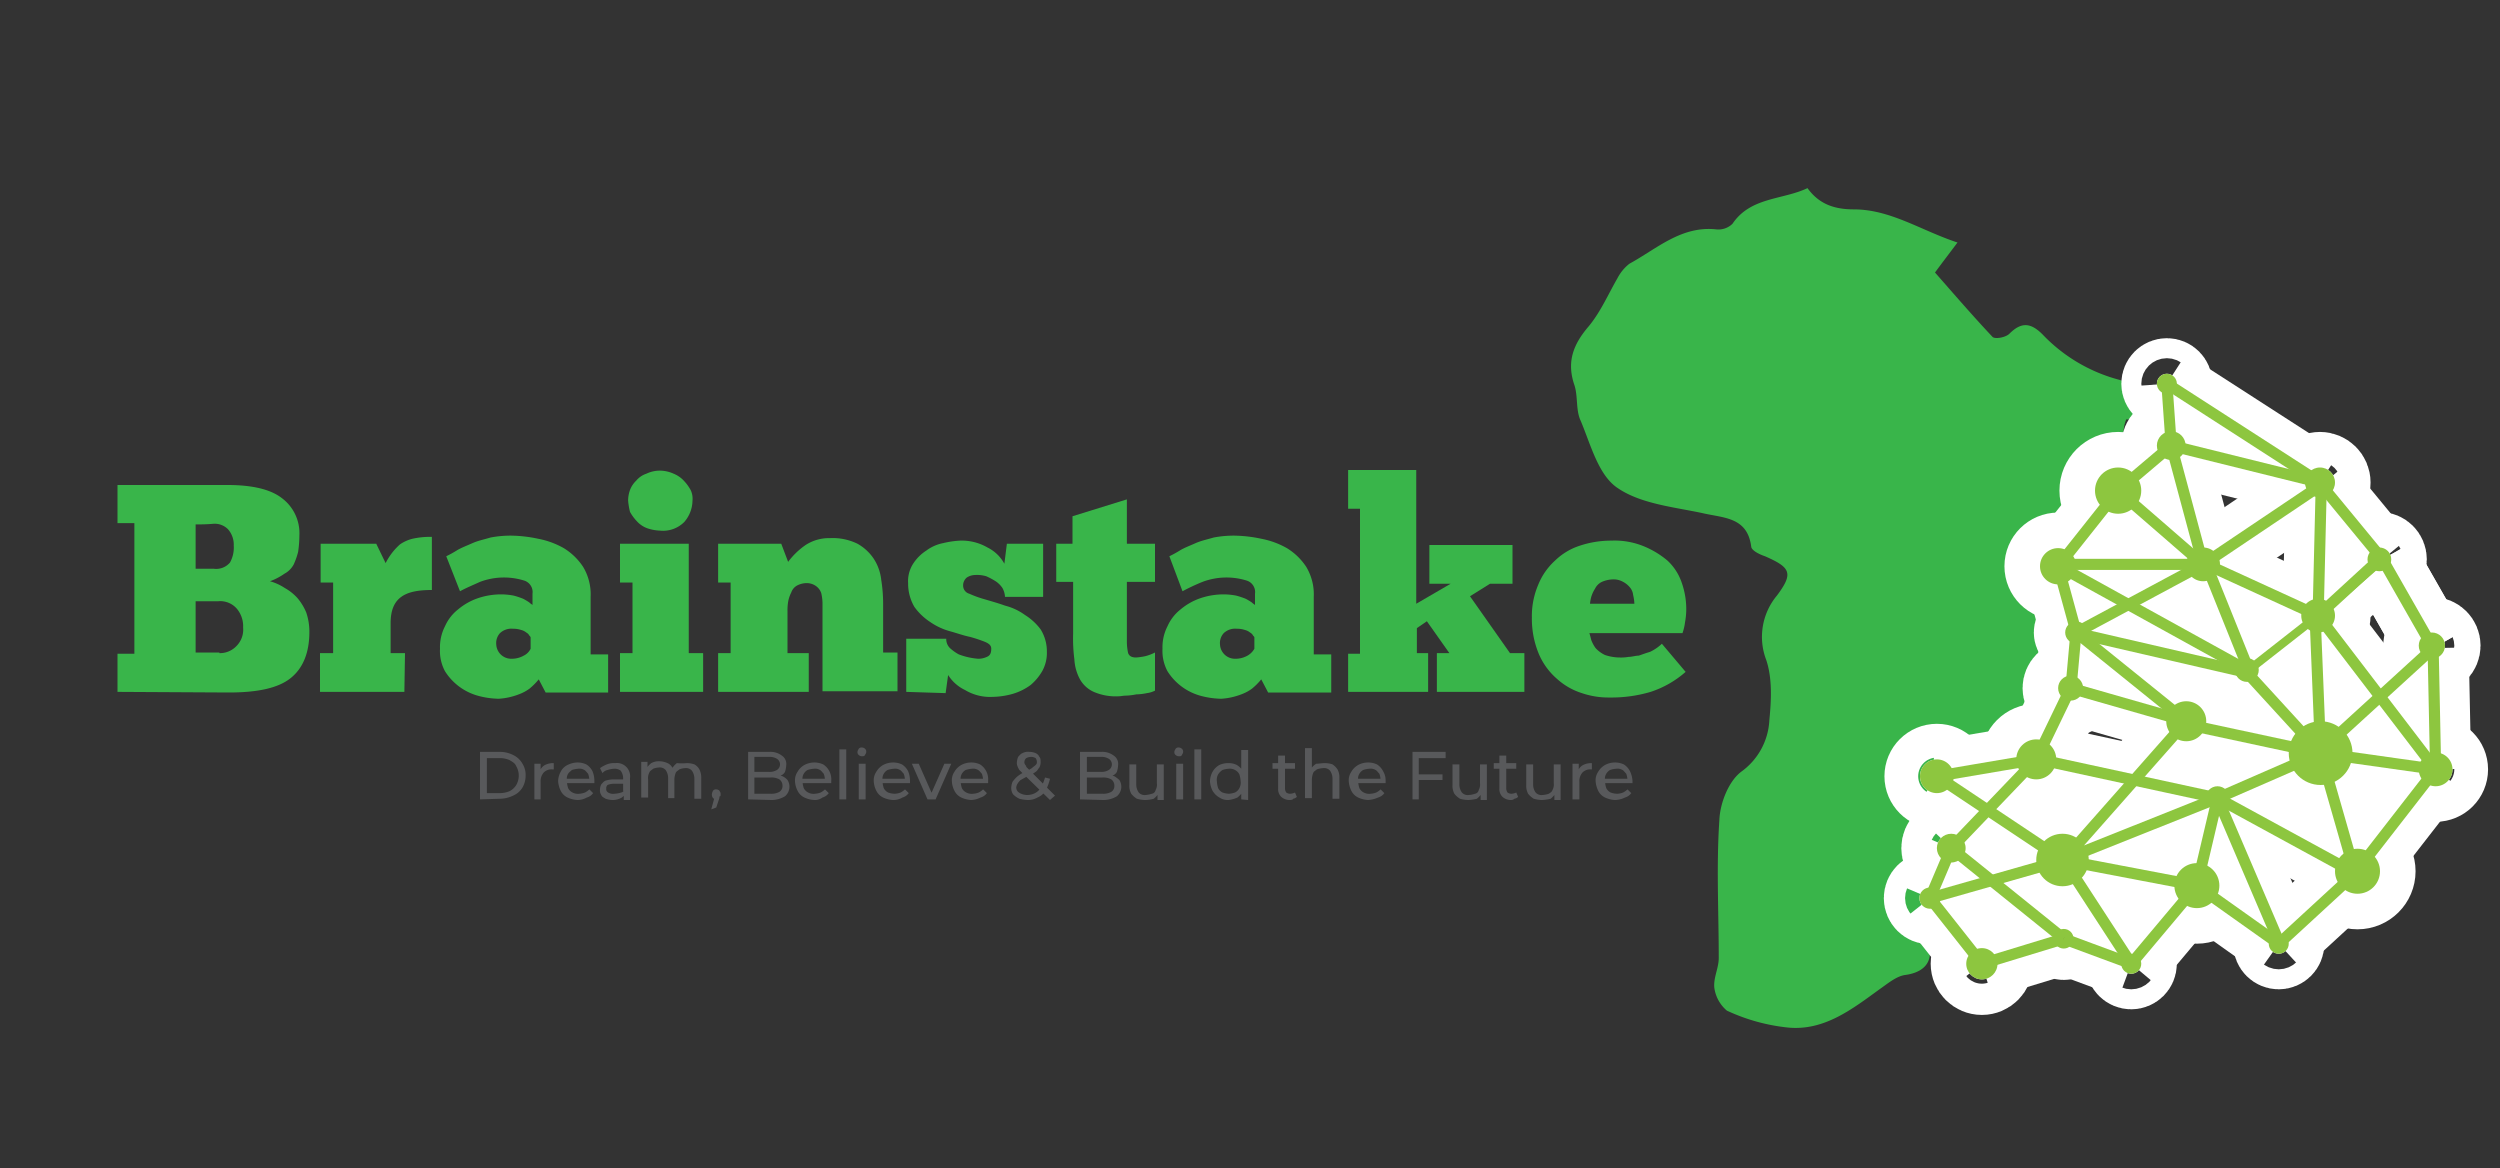 <svg id="Layer_1" data-name="Layer 1" xmlns="http://www.w3.org/2000/svg" viewBox="0 0 400 186.9"><rect x="0" y="0" width="400" height="186.9" fill="#333333" stroke="none"/><defs><style>.cls-1{fill:#39b54a;}.cls-2{fill:#58595b;}.cls-3{fill:#fff;}.cls-3,.cls-4{stroke:#fff;stroke-width:11.38px;}.cls-3,.cls-4,.cls-5,.cls-6,.cls-7{stroke-miterlimit:10;}.cls-4,.cls-6,.cls-7{fill:none;}.cls-5,.cls-6,.cls-7{stroke:#8dc63f;}.cls-5,.cls-7{stroke-width:1.34px;}.cls-6{stroke-width:1.78px;}.cls-8{fill:#8dc63f;}</style></defs><title>Brainstake</title><path class="cls-1" d="M338.1,83.2h1.2V80a17.77,17.77,0,0,0,.1-2.5c.6.8,1.4,1.7,2.1,2.6a73.73,73.73,0,0,0-1.7-10.3,5.57,5.57,0,0,1,.4-2.7c2.7.2,2.5-2.3,2.2-3.2a5.73,5.73,0,0,0-3.2-3.1,26.14,26.14,0,0,1-12.4-7.3c-1.9-1.9-3.4-2-5.3-.1-.6.6-2.3.9-2.7.5-3.2-3.4-6.3-7-9.2-10.3,1.1-1.5,2.1-2.8,3.6-4.8-5.8-1.9-10.7-5.3-16.6-5.3-3.2,0-5.6-.9-7.4-3.4-4,1.9-9.1,1.4-12,5.7a3.2,3.2,0,0,1-2.6.9c-5.6-.6-9.5,3.1-13.9,5.5a7.1,7.1,0,0,0-1.9,2.3c-1.5,2.6-2.7,5.4-4.6,7.7-2.4,2.8-3.6,5.6-2.3,9.4.6,1.8.2,4,1,5.7,1.6,3.8,2.8,8.6,5.8,10.7,3.7,2.6,9,3.1,13.7,4.1,3.4.8,7.2.6,7.8,5.4.1.6,1.3,1.2,2.2,1.5,4.1,1.8,4.6,2.7,1.9,6.3a10.32,10.32,0,0,0-1.7,10.3c1,3,.8,6.5.5,9.6a10.8,10.8,0,0,1-4.4,8.2c-2.1,1.5-3.5,5.1-3.6,7.8-.5,7.4-.1,14.7-.1,22.1,0,1.6-.9,3.2-.7,4.8a5.82,5.82,0,0,0,2,3.6,30.56,30.56,0,0,0,9.7,2.7c5.8.6,10.3-2.9,14.7-6.1,1.3-.9,2.7-2.1,4.1-2.3,2.3-.3,4-1.4,4-3.6.2-3.5,2.1-4.6,4.9-5.1,0-4.9.2-10.9.1-10.9,2.9.1,5.8.1,8.7.1-.1-3.6-.1-16.4.1-16.4h6.9c.2-4.9.7-11.1.2-11.2,1.7.2,3.4.5,5.1.7,0-4.7.1-9.9.1-9.9,1.2,0,2.3,0,3.5-.1C337.9,96.5,338,83.2,338.1,83.2Z"/><path class="cls-2" d="M76.8,127.9v-7.6H80a4.65,4.65,0,0,1,2.1.5,3.35,3.35,0,0,1,1.5,1.4,3.39,3.39,0,0,1,.5,1.9,3.83,3.83,0,0,1-.5,1.9,3.24,3.24,0,0,1-1.5,1.3,5,5,0,0,1-2.1.5l-3.2.1Zm1.1-1h2a4.15,4.15,0,0,0,1.6-.3,2.66,2.66,0,0,0,1.1-1,3,3,0,0,0,0-3c-.2-.5-.6-.7-1.1-1a3.81,3.81,0,0,0-1.6-.3h-2Z"/><path class="cls-2" d="M85.5,127.9v-5.7h1v1.5l-.1-.4a1.76,1.76,0,0,1,.8-.9,2.9,2.9,0,0,1,1.4-.3v1h-.3a1.73,1.73,0,0,0-1.3.5,2.07,2.07,0,0,0-.5,1.5v2.8Z"/><path class="cls-2" d="M92.4,128a4.19,4.19,0,0,1-1.6-.4,2.35,2.35,0,0,1-1.1-1.1,4.19,4.19,0,0,1-.4-1.5,3.31,3.31,0,0,1,.4-1.5,2.35,2.35,0,0,1,1.1-1.1,3.71,3.71,0,0,1,1.5-.4,3.34,3.34,0,0,1,1.5.3,2.71,2.71,0,0,1,1,1.1,4,4,0,0,1,.3,1.5v.4H90.3v-.7h4.4l-.4.2a3.55,3.55,0,0,0-.2-1c-.2-.2-.4-.5-.6-.6a1.5,1.5,0,0,0-1-.2,4.4,4.4,0,0,0-1,.2c-.2.2-.5.4-.6.6a1.5,1.5,0,0,0-.2,1v.2a4.25,4.25,0,0,0,.2,1.1,1.58,1.58,0,0,0,.7.7,1.82,1.82,0,0,0,1.1.2,2.92,2.92,0,0,0,.9-.2,3,3,0,0,0,.7-.5l.6.6a1.83,1.83,0,0,1-1,.7A3.07,3.07,0,0,1,92.4,128Z"/><path class="cls-2" d="M98,128a3.59,3.59,0,0,1-1.1-.2c-.3-.2-.6-.3-.7-.6a1.34,1.34,0,0,1-.2-.9,1.88,1.88,0,0,1,.2-.8c.2-.2.4-.5.7-.6a4.64,4.64,0,0,1,1.4-.2h1.8v.7H98.3a2.68,2.68,0,0,0-1.1.2.73.73,0,0,0-.2.6.6.6,0,0,0,.3.6,1.5,1.5,0,0,0,1,.2,4.25,4.25,0,0,0,1.1-.2c.4-.1.5-.4.6-.7l.2.7a2.7,2.7,0,0,1-.7.8A2.82,2.82,0,0,1,98,128Zm1.8-.1v-1.2l-.1-.2v-2.1a2.1,2.1,0,0,0-.4-1.1,1.61,1.61,0,0,0-1.1-.3,4.4,4.4,0,0,0-1,.2,1.37,1.37,0,0,0-.8.5l-.4-.8a5.42,5.42,0,0,1,1.1-.6,3,3,0,0,1,1.3-.2,2.12,2.12,0,0,1,2.4,2.4V128h-1Z"/><path class="cls-2" d="M109.9,122.1a3.73,3.73,0,0,1,1.2.2,2,2,0,0,1,.8.8,2.9,2.9,0,0,1,.3,1.4v3.3h-1.1v-3.2a2.23,2.23,0,0,0-.4-1.3,1.25,1.25,0,0,0-1.1-.4,2.92,2.92,0,0,0-.9.2c-.2.2-.5.3-.6.6a3.09,3.09,0,0,0-.2,1.1v2.9h-1v-3.2a2.23,2.23,0,0,0-.4-1.3,1.25,1.25,0,0,0-1.1-.4,2.92,2.92,0,0,0-.9.2c-.2.2-.5.3-.6.6a1.82,1.82,0,0,0-.2,1.1v2.9h-1.1v-5.7h1v1.5l-.2-.4a3.45,3.45,0,0,1,.8-.9,2.5,2.5,0,0,1,1.3-.3,3.31,3.31,0,0,1,1.5.4,1.84,1.84,0,0,1,.8,1.2l-.4-.2a3.13,3.13,0,0,1,.9-1.1A8.53,8.53,0,0,0,109.9,122.1Z"/><path class="cls-2" d="M113.8,129.5l.6-2.2.2.6a.76.76,0,0,1-.5-.2.85.85,0,0,1-.2-.6,1.42,1.42,0,0,1,.2-.6.55.55,0,0,1,.5-.2.76.76,0,0,1,.5.2c.1.2.2.3.2.5v.2s0,.2-.1.2-.1.2-.1.3l-.5,1.5-.8.3Z"/><path class="cls-2" d="M119.7,127.9v-7.6h3.4a3,3,0,0,1,2,.6,1.58,1.58,0,0,1,.7,1.5,4.25,4.25,0,0,1-.2,1.1,1.34,1.34,0,0,1-.7.6,1.64,1.64,0,0,1-1,.2l.2-.3a3.59,3.59,0,0,1,1.1.2,2.41,2.41,0,0,1,.8.6,2,2,0,0,1-.4,2.6,4.13,4.13,0,0,1-2.2.6l-3.7-.1Zm1.1-.9h2.5a2.65,2.65,0,0,0,1.4-.3,1.1,1.1,0,0,0,.5-1,1.23,1.23,0,0,0-.5-1,2.65,2.65,0,0,0-1.4-.3h-2.6v-.9H123a2.27,2.27,0,0,0,1.3-.3,1.06,1.06,0,0,0,0-1.8,2.27,2.27,0,0,0-1.3-.3h-2.3V127Z"/><path class="cls-2" d="M130.3,128a4.19,4.19,0,0,1-1.6-.4,2.35,2.35,0,0,1-1.1-1.1,3.71,3.71,0,0,1-.4-1.5,2.41,2.41,0,0,1,.4-1.5,2.89,2.89,0,0,1,1.1-1.1,3.39,3.39,0,0,1,3-.1,2.82,2.82,0,0,1,1.3,2.6v.4h-5v-.7h4.4l-.4.2a3.55,3.55,0,0,0-.2-1c-.2-.2-.4-.5-.6-.6a1.5,1.5,0,0,0-1-.2,4.4,4.4,0,0,0-1,.2,1.7,1.7,0,0,0-.6.6,1.64,1.64,0,0,0-.2,1v.2a4.25,4.25,0,0,0,.2,1.1,1.58,1.58,0,0,0,.7.7,1.82,1.82,0,0,0,1.1.2,2.92,2.92,0,0,0,.9-.2,3,3,0,0,0,.7-.5l.6.6a1.83,1.83,0,0,1-1,.7A2,2,0,0,1,130.3,128Z"/><path class="cls-2" d="M134.3,127.9v-8h1.1v8Z"/><path class="cls-2" d="M137.9,121a.76.76,0,0,1-.5-.2.55.55,0,0,1-.2-.5c0-.2.1-.3.2-.5a.55.55,0,0,1,.5-.2.76.76,0,0,1,.5.2.59.59,0,0,1,.2.5c0,.2-.1.3-.2.5S138.1,121,137.9,121Zm-.5,6.9v-5.7h1.1v5.7Z"/><path class="cls-2" d="M142.9,128a4.19,4.19,0,0,1-1.6-.4,2.35,2.35,0,0,1-1.1-1.1,3.71,3.71,0,0,1-.4-1.5,2.41,2.41,0,0,1,.4-1.5,2.89,2.89,0,0,1,1.1-1.1,3.39,3.39,0,0,1,3-.1,2.71,2.71,0,0,1,1,1.1,4,4,0,0,1,.3,1.5v.4h-4.8v-.7h4.4l-.4.2a3.55,3.55,0,0,0-.2-1c-.2-.2-.4-.5-.6-.6a1.5,1.5,0,0,0-1-.2,4.4,4.4,0,0,0-1,.2,1.7,1.7,0,0,0-.6.6,1.64,1.64,0,0,0-.2,1v.2a4.25,4.25,0,0,0,.2,1.1,1.58,1.58,0,0,0,.7.7,3.09,3.09,0,0,0,1.1.2,2.92,2.92,0,0,0,.9-.2,3,3,0,0,0,.7-.5l.6.6a1.83,1.83,0,0,1-1,.7A2.82,2.82,0,0,1,142.9,128Z"/><path class="cls-2" d="M148.4,127.9l-2.5-5.7H147l2.3,5.2h-.5l2.3-5.2h1.1l-2.5,5.7Z"/><path class="cls-2" d="M155.4,128a4.19,4.19,0,0,1-1.6-.4,2.35,2.35,0,0,1-1.1-1.1,3.71,3.71,0,0,1-.4-1.5,2.41,2.41,0,0,1,.4-1.5,2.89,2.89,0,0,1,1.1-1.1,3.39,3.39,0,0,1,3-.1,2.82,2.82,0,0,1,1.3,2.6v.4h-4.8v-.7h4.4l-.4.2a3.55,3.55,0,0,0-.2-1c-.2-.2-.4-.5-.6-.6a1.5,1.5,0,0,0-1-.2,4.4,4.4,0,0,0-1,.2,1.7,1.7,0,0,0-.6.6,1.64,1.64,0,0,0-.2,1v.2a4.25,4.25,0,0,0,.2,1.1,1.58,1.58,0,0,0,.7.7,1.82,1.82,0,0,0,1.1.2,2.92,2.92,0,0,0,.9-.2,3,3,0,0,0,.7-.5l.6.6a1.83,1.83,0,0,1-1,.7A3.7,3.7,0,0,1,155.4,128Z"/><path class="cls-2" d="M164.5,128a5.9,5.9,0,0,1-1.4-.2,3.59,3.59,0,0,1-1-.7,1.8,1.8,0,0,1-.3-1.1,2.92,2.92,0,0,1,.2-.9,5,5,0,0,1,.7-.8,4.89,4.89,0,0,1,1.3-.8,10.91,10.91,0,0,0,1.1-.6c.2-.2.4-.3.6-.5a.55.55,0,0,0,.2-.5,1.07,1.07,0,0,0-.2-.6,1.45,1.45,0,0,0-.7-.2,1.88,1.88,0,0,0-.8.2.86.86,0,0,0-.3.6.6.6,0,0,0,.1.4c.1.2.2.2.2.4l.6.6,4,4-.8.7-4.3-4.2-.6-.6a3.33,3.33,0,0,1-.3-.6,1.27,1.27,0,0,1-.1-.6,2.92,2.92,0,0,1,.2-.9c.2-.2.4-.5.7-.6a1.82,1.82,0,0,1,1.1-.2,2.51,2.51,0,0,1,1,.2,1.17,1.17,0,0,1,.6.6c.2.2.2.5.2.9a1.88,1.88,0,0,1-.2.8c-.2.2-.3.5-.6.7a5,5,0,0,1-1.3.7c-.4.2-.7.4-1.1.6a2.65,2.65,0,0,0-.5.6,1.42,1.42,0,0,0-.2.6,1.07,1.07,0,0,0,.2.6,1.54,1.54,0,0,0,.6.4,2.39,2.39,0,0,0,.9.2,2.77,2.77,0,0,0,1.3-.3,2.4,2.4,0,0,0,1-1,6.71,6.71,0,0,0,.6-1.5l.8.2a8.39,8.39,0,0,1-.7,1.9,2.76,2.76,0,0,1-1.3,1.1A3,3,0,0,1,164.5,128Z"/><path class="cls-2" d="M172.8,127.9v-7.6h3.4a3,3,0,0,1,2,.6,1.58,1.58,0,0,1,.7,1.5,4.25,4.25,0,0,1-.2,1.1,1.34,1.34,0,0,1-.7.6,1.64,1.64,0,0,1-1,.2l.2-.3a3.59,3.59,0,0,1,1.1.2,5.55,5.55,0,0,1,.8.6,2,2,0,0,1-.4,2.6,4.13,4.13,0,0,1-2.2.6l-3.7-.1Zm1.1-.9h2.5a2.65,2.65,0,0,0,1.4-.3,1.1,1.1,0,0,0,.5-1,1.23,1.23,0,0,0-.5-1,2.65,2.65,0,0,0-1.4-.3h-2.6v-.9h2.3a2.27,2.27,0,0,0,1.3-.3,1.06,1.06,0,0,0,0-1.8,2.27,2.27,0,0,0-1.3-.3h-2.2V127Z"/><path class="cls-2" d="M183.2,128a5.07,5.07,0,0,1-1.3-.2,3.45,3.45,0,0,1-.9-.8,2.65,2.65,0,0,1-.3-1.4v-3.3h1.1v3.2a2.23,2.23,0,0,0,.4,1.3,1.25,1.25,0,0,0,1.1.4,4.4,4.4,0,0,0,1-.2.74.74,0,0,0,.6-.6,1.82,1.82,0,0,0,.2-1.1v-3h1.1V128h-1v-1.5l.2.4a3.45,3.45,0,0,1-.8.9A5.21,5.21,0,0,1,183.2,128Z"/><path class="cls-2" d="M188.6,121a.76.76,0,0,1-.5-.2.55.55,0,0,1-.2-.5c0-.2.1-.3.2-.5a.55.55,0,0,1,.5-.2.76.76,0,0,1,.5.2.59.59,0,0,1,.2.5c0,.2-.1.3-.2.5S188.9,121,188.6,121Zm-.4,6.9v-5.7h1.1v5.7Z"/><path class="cls-2" d="M191.1,127.9v-8h1.1v8Z"/><path class="cls-2" d="M196.6,128a2.41,2.41,0,0,1-1.5-.4,2.89,2.89,0,0,1-1.1-1.1,3.71,3.71,0,0,1-.4-1.5,3.31,3.31,0,0,1,.4-1.5,2.89,2.89,0,0,1,1.1-1.1,3.34,3.34,0,0,1,1.5-.3,2.77,2.77,0,0,1,1.3.3,3.18,3.18,0,0,1,1,1,2.71,2.71,0,0,1,.3,1.6,3.81,3.81,0,0,1-.3,1.6,4.3,4.3,0,0,1-.9,1A5.09,5.09,0,0,1,196.6,128Zm0-1a3.55,3.55,0,0,0,1-.2,1.58,1.58,0,0,0,.7-.7,1.82,1.82,0,0,0,.2-1.1,4.25,4.25,0,0,0-.2-1.1,1.58,1.58,0,0,0-.7-.7,1.64,1.64,0,0,0-1-.2,3.55,3.55,0,0,0-1,.2,2.34,2.34,0,0,0-.7.7,1.82,1.82,0,0,0-.2,1.1,4.25,4.25,0,0,0,.2,1.1,1.58,1.58,0,0,0,.7.7A3.55,3.55,0,0,0,196.6,127Zm2,.9v-1.5l.1-1.3-.1-1.3V120h1.1v8l-1.1-.1Z"/><path class="cls-2" d="M203.6,123v-.9h3.6v.9Zm2.8,5a2,2,0,0,1-1.4-.5,1.73,1.73,0,0,1-.5-1.3v-5.3h1.1v5.2a1.17,1.17,0,0,0,.2.7,1.07,1.07,0,0,0,.6.2,1.88,1.88,0,0,0,.8-.2l.3.7a1.14,1.14,0,0,1-.6.3C206.9,127.9,206.7,128,206.4,128Z"/><path class="cls-2" d="M212,122.1a3.73,3.73,0,0,1,1.2.2,3,3,0,0,1,.8.8,2.65,2.65,0,0,1,.3,1.4v3.3h-1.1v-3.2a2.23,2.23,0,0,0-.4-1.3,1.25,1.25,0,0,0-1.1-.4,3.55,3.55,0,0,0-1,.2c-.2.2-.5.3-.6.6a3.09,3.09,0,0,0-.2,1.1v2.9h-1.1v-8h1.1v3.8l-.2-.4a2.58,2.58,0,0,1,.9-.9C211,122.2,211.4,122.1,212,122.1Z"/><path class="cls-2" d="M218.9,128a4.19,4.19,0,0,1-1.6-.4,2.35,2.35,0,0,1-1.1-1.1,4.19,4.19,0,0,1-.4-1.5,2.41,2.41,0,0,1,.4-1.5,2.91,2.91,0,0,1,1.1-1.1,3.39,3.39,0,0,1,3-.1,2.71,2.71,0,0,1,1,1.1,2.82,2.82,0,0,1,.4,1.5v.4h-4.8v-.7h4.4l-.4.2a3.55,3.55,0,0,0-.2-1c-.2-.2-.4-.5-.6-.6a1.5,1.5,0,0,0-1-.2,3.55,3.55,0,0,0-1,.2,1.7,1.7,0,0,0-.6.6,1.5,1.5,0,0,0-.2,1v.2a4.25,4.25,0,0,0,.2,1.1,1.58,1.58,0,0,0,.7.7,1.82,1.82,0,0,0,1.1.2,2.92,2.92,0,0,0,.9-.2,3,3,0,0,0,.7-.5l.6.6a1.83,1.83,0,0,1-1,.7A4.51,4.51,0,0,1,218.9,128Z"/><path class="cls-2" d="M227,127.9h-1v-7.6h5.3v1H227v6.6Zm-.1-4h3.9v.9h-3.9Z"/><path class="cls-2" d="M234.9,128a5.07,5.07,0,0,1-1.3-.2,3.45,3.45,0,0,1-.9-.8,2.65,2.65,0,0,1-.3-1.4v-3.3h1.1v3.2a2.23,2.23,0,0,0,.4,1.3,1.25,1.25,0,0,0,1.1.4,3.55,3.55,0,0,0,1-.2.74.74,0,0,0,.6-.6,1.82,1.82,0,0,0,.2-1.1v-3h1.1V128h-1v-1.5l.2.4a3.45,3.45,0,0,1-.8.9A6.75,6.75,0,0,1,234.9,128Z"/><path class="cls-2" d="M239,123v-.9h3.6v.9Zm2.8,5a2,2,0,0,1-1.4-.5,1.73,1.73,0,0,1-.5-1.3v-5.3H241v5.2a1.17,1.17,0,0,0,.2.7,1.07,1.07,0,0,0,.6.2,1.88,1.88,0,0,0,.8-.2l.3.7a1.14,1.14,0,0,1-.6.3A.76.76,0,0,1,241.8,128Z"/><path class="cls-2" d="M246.7,128a5.07,5.07,0,0,1-1.3-.2,3.45,3.45,0,0,1-.9-.8,2.65,2.65,0,0,1-.3-1.4v-3.3h1.1v3.2a2.23,2.23,0,0,0,.4,1.3,1.25,1.25,0,0,0,1.1.4,3.55,3.55,0,0,0,1-.2c.3-.2.5-.3.6-.6a1.82,1.82,0,0,0,.2-1.1v-3h1.1V128h-1v-1.5l.2.4a3.45,3.45,0,0,1-.8.9A6.75,6.75,0,0,1,246.7,128Z"/><path class="cls-2" d="M251.6,127.9v-5.7h1v1.5l-.1-.4a1.76,1.76,0,0,1,.8-.9,2.9,2.9,0,0,1,1.4-.3v1h-.2a1.73,1.73,0,0,0-1.3.5,2.07,2.07,0,0,0-.5,1.5v2.8Z"/><path class="cls-2" d="M258.4,128a4.19,4.19,0,0,1-1.6-.4,2.35,2.35,0,0,1-1.1-1.1,4.19,4.19,0,0,1-.4-1.5,2.41,2.41,0,0,1,.4-1.5,2.91,2.91,0,0,1,1.1-1.1,3.39,3.39,0,0,1,3-.1,2.71,2.71,0,0,1,1,1.1,4.19,4.19,0,0,1,.4,1.5v.4h-4.8v-.7h4.4l-.4.2a3.55,3.55,0,0,0-.2-1c-.2-.2-.4-.5-.6-.6a1.5,1.5,0,0,0-1-.2,3.55,3.55,0,0,0-1,.2,1.7,1.7,0,0,0-.6.6,1.5,1.5,0,0,0-.2,1v.2a4.25,4.25,0,0,0,.2,1.1,1.58,1.58,0,0,0,.7.7,3.09,3.09,0,0,0,1.1.2,2.92,2.92,0,0,0,.9-.2,3,3,0,0,0,.7-.5l.6.6a1.83,1.83,0,0,1-1,.7A3.73,3.73,0,0,1,258.4,128Z"/><circle class="cls-3" cx="332.2" cy="101.2" r="1.1"/><circle class="cls-3" cx="330.2" cy="150.2" r="0.9"/><line class="cls-4" x1="346.7" y1="61.4" x2="371.2" y2="77.2"/><line class="cls-4" x1="347.4" y1="71.3" x2="346.7" y2="61.4"/><line class="cls-4" x1="338.9" y1="78.5" x2="347.4" y2="71.3"/><line class="cls-4" x1="329.3" y1="90.6" x2="338.9" y2="78.5"/><line class="cls-4" x1="352.5" y1="90.3" x2="338.9" y2="78.5"/><line class="cls-4" x1="347.4" y1="71.3" x2="352.5" y2="90.3"/><line class="cls-4" x1="371.4" y1="77.6" x2="352.5" y2="90.3"/><line class="cls-4" x1="329.3" y1="90.3" x2="352.5" y2="90.3"/><line class="cls-4" x1="332.2" y1="101.2" x2="352.5" y2="90.3"/><line class="cls-4" x1="329.3" y1="90.6" x2="332.2" y2="101.2"/><line class="cls-4" x1="359.5" y1="107.2" x2="328.9" y2="90.3"/><line class="cls-4" x1="353" y1="90.3" x2="359.8" y2="107.2"/><line class="cls-4" x1="332.2" y1="101.2" x2="349.8" y2="115.4"/><line class="cls-4" x1="331.3" y1="110.7" x2="332.2" y2="100.7"/><line class="cls-4" x1="349.8" y1="115.4" x2="331.3" y2="110.1"/><line class="cls-4" x1="325.8" y1="121.5" x2="331.3" y2="110.1"/><line class="cls-4" x1="309.9" y1="124.2" x2="325.8" y2="121.5"/><line class="cls-4" x1="312.2" y1="135.7" x2="325.8" y2="121.5"/><line class="cls-4" x1="330" y1="137.6" x2="309.9" y2="124.2"/><line class="cls-4" x1="308.8" y1="143.7" x2="312.2" y2="135.7"/><line class="cls-4" x1="317.1" y1="154.2" x2="308.8" y2="143.7"/><line class="cls-4" x1="330.2" y1="137.6" x2="308.8" y2="143.7"/><line class="cls-4" x1="330.2" y1="150.2" x2="317.1" y2="154.2"/><line class="cls-4" x1="312.2" y1="135.7" x2="330.2" y2="150.2"/><line class="cls-4" x1="341" y1="154.2" x2="330.2" y2="137.6"/><line class="cls-4" x1="330.2" y1="150.2" x2="341" y2="154.2"/><line class="cls-4" x1="351.5" y1="141.7" x2="341" y2="154.2"/><line class="cls-4" x1="330" y1="137.6" x2="351.5" y2="141.7"/><line class="cls-4" x1="354.8" y1="127.7" x2="330" y2="137.6"/><line class="cls-4" x1="349.8" y1="115.4" x2="330.2" y2="137.6"/><line class="cls-4" x1="326.2" y1="121.5" x2="354.8" y2="127.7"/><line class="cls-4" x1="364.6" y1="150.6" x2="354.8" y2="127.7"/><line class="cls-4" x1="351.5" y1="141.7" x2="354.8" y2="127.7"/><line class="cls-4" x1="377.2" y1="139.4" x2="364.6" y2="151"/><line class="cls-4" x1="371.3" y1="120.5" x2="354.8" y2="127.7"/><line class="cls-4" x1="376.8" y1="139.7" x2="354.8" y2="127.7"/><line class="cls-4" x1="371.3" y1="120.5" x2="376.8" y2="139.7"/><line class="cls-4" x1="389.7" y1="123.1" x2="376.8" y2="139.7"/><line class="cls-4" x1="371.3" y1="120.5" x2="389.7" y2="123.1"/><line class="cls-4" x1="389.3" y1="103.7" x2="389.7" y2="123.1"/><line class="cls-4" x1="370.9" y1="120.5" x2="389.3" y2="103.7"/><line class="cls-4" x1="381.2" y1="89.5" x2="370.9" y2="98.5"/><line class="cls-4" x1="389.3" y1="103.7" x2="381.2" y2="89.5"/><line class="cls-4" x1="370.9" y1="98.5" x2="389.7" y2="123.1"/><line class="cls-4" x1="359.8" y1="107.2" x2="370.9" y2="98.5"/><line class="cls-4" x1="353" y1="90.3" x2="370.9" y2="98.5"/><line class="cls-4" x1="371.4" y1="77.6" x2="381.2" y2="89.5"/><line class="cls-4" x1="389.3" y1="103.7" x2="381.2" y2="89.5"/><line class="cls-4" x1="370.9" y1="98.5" x2="371.4" y2="77.6"/><line class="cls-4" x1="380.7" y1="89.5" x2="370.9" y2="98.5"/><line class="cls-4" x1="359.5" y1="107.6" x2="371.3" y2="120.5"/><line class="cls-4" x1="349.4" y1="115.8" x2="371.3" y2="120.5"/><line class="cls-4" x1="370.4" y1="98.2" x2="371.3" y2="120.5"/><line class="cls-4" x1="347.4" y1="71.3" x2="371.2" y2="77.2"/><line class="cls-4" x1="380.7" y1="89.5" x2="370.9" y2="98.5"/><line class="cls-4" x1="359.5" y1="107.6" x2="331.8" y2="101.2"/><line class="cls-4" x1="351.5" y1="141.7" x2="364.6" y2="151"/><circle class="cls-3" cx="329.3" cy="90.6" r="2.9"/><circle class="cls-3" cx="331.3" cy="110.1" r="2"/><circle class="cls-3" cx="325.8" cy="121.5" r="3.2"/><circle class="cls-3" cx="309.9" cy="124.2" r="2.7"/><circle class="cls-3" cx="312.2" cy="135.7" r="2.3"/><circle class="cls-3" cx="308.8" cy="143.7" r="1.7"/><circle class="cls-3" cx="317.1" cy="154.2" r="2.5"/><circle class="cls-3" cx="341" cy="154.2" r="1.6"/><circle class="cls-3" cx="330" cy="137.6" r="4.2"/><circle class="cls-3" cx="349.8" cy="115.4" r="3.2"/><circle class="cls-3" cx="354.8" cy="127.7" r="1.9"/><circle class="cls-3" cx="351.5" cy="141.7" r="3.6"/><circle class="cls-3" cx="364.6" cy="151" r="1.6"/><circle class="cls-3" cx="377.2" cy="139.4" r="3.6"/><circle class="cls-3" cx="371.3" cy="120.5" r="5.1"/><circle class="cls-3" cx="389.7" cy="123.1" r="2.7"/><circle class="cls-3" cx="389.1" cy="103.3" r="2.1"/><circle class="cls-3" cx="380.7" cy="89.5" r="1.9"/><circle class="cls-3" cx="371.2" cy="77.2" r="2.4"/><circle class="cls-3" cx="346.7" cy="61.4" r="1.6"/><circle class="cls-3" cx="347.4" cy="71.3" r="2.3"/><circle class="cls-3" cx="338.9" cy="78.5" r="3.7"/><circle class="cls-3" cx="352.5" cy="90.3" r="2.7"/><circle class="cls-3" cx="359.5" cy="107.2" r="1.9"/><circle class="cls-3" cx="370.9" cy="98.5" r="2.7"/><circle class="cls-5" cx="332.2" cy="101.2" r="1.1"/><circle class="cls-5" cx="330.2" cy="150.2" r="0.9"/><line class="cls-6" x1="346.7" y1="61.4" x2="371.2" y2="77.2"/><line class="cls-6" x1="347.4" y1="71.3" x2="346.7" y2="61.4"/><line class="cls-6" x1="338.9" y1="78.5" x2="347.4" y2="71.3"/><line class="cls-6" x1="329.3" y1="90.6" x2="338.9" y2="78.5"/><line class="cls-6" x1="352.5" y1="90.3" x2="338.9" y2="78.5"/><line class="cls-6" x1="347.4" y1="71.3" x2="352.5" y2="90.3"/><line class="cls-6" x1="371.4" y1="77.6" x2="352.5" y2="90.3"/><line class="cls-6" x1="329.3" y1="90.3" x2="352.5" y2="90.3"/><line class="cls-6" x1="332.2" y1="101.2" x2="352.5" y2="90.3"/><line class="cls-6" x1="329.3" y1="90.6" x2="332.2" y2="101.2"/><line class="cls-6" x1="359.5" y1="107.2" x2="328.9" y2="90.3"/><line class="cls-6" x1="353" y1="90.3" x2="359.8" y2="107.2"/><line class="cls-6" x1="332.2" y1="101.2" x2="349.8" y2="115.4"/><line class="cls-6" x1="331.3" y1="110.7" x2="332.2" y2="100.7"/><line class="cls-6" x1="349.8" y1="115.4" x2="331.3" y2="110.1"/><line class="cls-6" x1="325.8" y1="121.5" x2="331.3" y2="110.1"/><line class="cls-6" x1="309.9" y1="124.2" x2="325.8" y2="121.5"/><line class="cls-6" x1="312.2" y1="135.7" x2="325.8" y2="121.5"/><line class="cls-6" x1="330" y1="137.6" x2="309.9" y2="124.2"/><line class="cls-6" x1="308.8" y1="143.7" x2="312.2" y2="135.7"/><line class="cls-6" x1="317.1" y1="154.2" x2="308.8" y2="143.7"/><line class="cls-6" x1="330.2" y1="137.6" x2="308.8" y2="143.7"/><line class="cls-6" x1="330.2" y1="150.2" x2="317.1" y2="154.2"/><line class="cls-6" x1="312.2" y1="135.7" x2="330.2" y2="150.2"/><line class="cls-6" x1="341" y1="154.2" x2="330.2" y2="137.6"/><line class="cls-6" x1="330.2" y1="150.2" x2="341" y2="154.2"/><line class="cls-6" x1="351.5" y1="141.7" x2="341" y2="154.2"/><line class="cls-6" x1="330" y1="137.6" x2="351.5" y2="141.7"/><line class="cls-6" x1="354.8" y1="127.7" x2="330" y2="137.6"/><line class="cls-6" x1="349.8" y1="115.4" x2="330.2" y2="137.6"/><line class="cls-6" x1="326.2" y1="121.5" x2="354.8" y2="127.7"/><line class="cls-6" x1="364.6" y1="150.6" x2="354.8" y2="127.7"/><line class="cls-6" x1="351.5" y1="141.7" x2="354.8" y2="127.7"/><line class="cls-6" x1="377.2" y1="139.4" x2="364.6" y2="151"/><line class="cls-6" x1="371.3" y1="120.5" x2="354.8" y2="127.7"/><line class="cls-6" x1="376.8" y1="139.7" x2="354.8" y2="127.7"/><line class="cls-6" x1="371.3" y1="120.5" x2="376.8" y2="139.7"/><line class="cls-6" x1="389.7" y1="123.1" x2="376.8" y2="139.7"/><line class="cls-6" x1="371.3" y1="120.5" x2="389.7" y2="123.1"/><line class="cls-6" x1="389.3" y1="103.7" x2="389.7" y2="123.1"/><line class="cls-6" x1="370.9" y1="120.5" x2="389.3" y2="103.7"/><line class="cls-7" x1="381.2" y1="89.5" x2="370.9" y2="98.5"/><line class="cls-7" x1="389.3" y1="103.7" x2="381.2" y2="89.5"/><line class="cls-6" x1="370.9" y1="98.5" x2="389.7" y2="123.1"/><line class="cls-7" x1="359.8" y1="107.2" x2="370.9" y2="98.5"/><line class="cls-6" x1="353" y1="90.3" x2="370.9" y2="98.5"/><line class="cls-6" x1="371.4" y1="77.6" x2="381.2" y2="89.5"/><line class="cls-6" x1="389.3" y1="103.7" x2="381.2" y2="89.5"/><line class="cls-6" x1="370.9" y1="98.5" x2="371.4" y2="77.6"/><line class="cls-7" x1="380.7" y1="89.5" x2="370.9" y2="98.5"/><line class="cls-6" x1="359.5" y1="107.6" x2="371.3" y2="120.5"/><line class="cls-6" x1="349.4" y1="115.8" x2="371.3" y2="120.5"/><line class="cls-6" x1="370.4" y1="98.2" x2="371.3" y2="120.5"/><line class="cls-6" x1="347.4" y1="71.3" x2="371.2" y2="77.2"/><line class="cls-6" x1="380.7" y1="89.5" x2="370.9" y2="98.5"/><line class="cls-6" x1="359.5" y1="107.6" x2="331.8" y2="101.2"/><line class="cls-6" x1="351.5" y1="141.7" x2="364.6" y2="151"/><circle class="cls-8" cx="329.3" cy="90.6" r="2.9"/><circle class="cls-8" cx="331.3" cy="110.1" r="2"/><circle class="cls-8" cx="325.8" cy="121.5" r="3.2"/><circle class="cls-8" cx="309.9" cy="124.2" r="2.7"/><circle class="cls-8" cx="312.2" cy="135.7" r="2.3"/><circle class="cls-8" cx="308.8" cy="143.7" r="1.7"/><circle class="cls-8" cx="317.1" cy="154.2" r="2.5"/><circle class="cls-8" cx="341" cy="154.2" r="1.6"/><circle class="cls-8" cx="330" cy="137.6" r="4.2"/><circle class="cls-8" cx="349.8" cy="115.4" r="3.2"/><circle class="cls-8" cx="354.8" cy="127.7" r="1.9"/><circle class="cls-8" cx="351.5" cy="141.7" r="3.6"/><circle class="cls-8" cx="364.6" cy="151" r="1.6"/><circle class="cls-8" cx="377.2" cy="139.4" r="3.6"/><circle class="cls-8" cx="371.3" cy="120.5" r="5.1"/><circle class="cls-8" cx="389.7" cy="123.1" r="2.7"/><circle class="cls-8" cx="389.1" cy="103.3" r="2.1"/><circle class="cls-8" cx="380.7" cy="89.5" r="1.9"/><circle class="cls-8" cx="371.2" cy="77.2" r="2.4"/><circle class="cls-8" cx="346.7" cy="61.4" r="1.6"/><circle class="cls-8" cx="347.4" cy="71.3" r="2.3"/><circle class="cls-8" cx="338.9" cy="78.5" r="3.7"/><circle class="cls-8" cx="352.5" cy="90.3" r="2.7"/><circle class="cls-8" cx="359.5" cy="107.2" r="1.9"/><circle class="cls-8" cx="370.9" cy="98.5" r="2.7"/><path class="cls-1" d="M18.8,110.7v-6.1h2.7V83.7H18.8V77.6H36.4q6,0,8.7,2.1a7,7,0,0,1,2.8,6,18.36,18.36,0,0,1-.2,2.6,11.76,11.76,0,0,1-.7,2,3.61,3.61,0,0,1-1.5,1.5A9.87,9.87,0,0,1,43.2,93a8.56,8.56,0,0,1,2.4,1.1,7.83,7.83,0,0,1,2,1.6A8.84,8.84,0,0,1,49,98a9.59,9.59,0,0,1,.5,3.1c0,3.3-1,5.8-3,7.4s-5.3,2.3-9.9,2.3l-17.8-.1ZM31.3,83.9V91h2.9a2.88,2.88,0,0,0,2.6-1,4.91,4.91,0,0,0,.6-2.7,3.74,3.74,0,0,0-.9-2.6,3,3,0,0,0-2.3-.9A27.15,27.15,0,0,1,31.3,83.9Zm3.8,20.6a3.62,3.62,0,0,0,2.7-1.1,3.72,3.72,0,0,0,1.1-3,4.36,4.36,0,0,0-1-3,3.51,3.51,0,0,0-3-1.2H31.3v8.2h3.8Z"/><path class="cls-1" d="M64.7,110.7H51.2v-6.2h2.1V93.2h-2V87h8.9l1.5,3.1a10,10,0,0,1,2.3-3,6.11,6.11,0,0,1,2-.9,13,13,0,0,1,3.1-.3v8.5c-2.2,0-3.8.3-4.9,1.1s-1.7,2.1-1.7,4.2v4.8h2.3l-.1,6.2Z"/><path class="cls-1" d="M71.4,89a18,18,0,0,0,1.8-1c.7-.4,1.5-.7,2.4-1.1s1.9-.6,2.9-.9a17.33,17.33,0,0,1,3.2-.3,22,22,0,0,1,4.4.5,13.35,13.35,0,0,1,4.1,1.5,9.85,9.85,0,0,1,3.1,3,8.53,8.53,0,0,1,1.2,4.8v9.2h2.8v6.1h-10l-1.1-2.1a10.61,10.61,0,0,1-1.5,1.5,7,7,0,0,1-1.7.9,10.93,10.93,0,0,1-1.7.5,10.4,10.4,0,0,1-1.5.2,13.32,13.32,0,0,1-3.4-.5,9.1,9.1,0,0,1-5.2-3.9,6.85,6.85,0,0,1-.8-3.6,7.32,7.32,0,0,1,.8-3.6,7.05,7.05,0,0,1,2.1-2.7,9.89,9.89,0,0,1,3.2-1.8,11.64,11.64,0,0,1,3.8-.6,11.08,11.08,0,0,1,1.9.2,13.08,13.08,0,0,1,1.5.5,8.79,8.79,0,0,1,1,.6c.2.2.4.3.5.4V95a1.93,1.93,0,0,0-1.3-2.1,10.88,10.88,0,0,0-7.1.2c-1.1.5-2.3,1-3.2,1.5Zm10.5,16.4a3.83,3.83,0,0,0,1.9-.5,2.33,2.33,0,0,0,1.1-1.1V102c0-.1-.1-.2-.2-.3a1.18,1.18,0,0,0-.5-.5,2,2,0,0,0-.8-.4,3.92,3.92,0,0,0-1.3-.2,2.67,2.67,0,0,0-2.1.7,2.33,2.33,0,0,0-.6,1.8,2.4,2.4,0,0,0,2.5,2.3Z"/><path class="cls-1" d="M112.5,110.7H99.2v-6.2h2V93.2h-2V87h11v17.5h2.3v6.2Zm-12-30.6a5.08,5.08,0,0,1,.3-1.7,4,4,0,0,1,1-1.5,3.55,3.55,0,0,1,1.6-1.1,5.09,5.09,0,0,1,2.2-.5,5.45,5.45,0,0,1,2.2.5,4.57,4.57,0,0,1,1.6,1.1,7.17,7.17,0,0,1,1.1,1.5,3.23,3.23,0,0,1,.3,1.7,5.33,5.33,0,0,1-1.3,3.4,4.79,4.79,0,0,1-3.9,1.4,7.12,7.12,0,0,1-2.1-.4,4.19,4.19,0,0,1-1.6-1.1,7.17,7.17,0,0,1-1.1-1.5A11.27,11.27,0,0,1,100.5,80.1Z"/><path class="cls-1" d="M129.4,110.7H114.9v-6.2h2V93.2h-2V87H125l1.1,2.9a11.89,11.89,0,0,1,2.8-2.7,6.89,6.89,0,0,1,3.9-1.1,9,9,0,0,1,4.4.9,7.55,7.55,0,0,1,2.6,2.4,7.69,7.69,0,0,1,1.2,3.4,24,24,0,0,1,.3,3.7v7.9h2.3v6.2h-12V96.4a7.72,7.72,0,0,0-.2-1.5,2.26,2.26,0,0,0-.8-1.1,2.54,2.54,0,0,0-1.6-.5,3.31,3.31,0,0,0-1.5.4,2,2,0,0,0-.9,1.1,5.27,5.27,0,0,0-.5,1.5,8.08,8.08,0,0,0-.1,1.5v6.7h3.4v6.2Z"/><path class="cls-1" d="M145,110.7v-8.5h6.4a2,2,0,0,0,.6,1.5,7.1,7.1,0,0,0,1.4,1,10.93,10.93,0,0,0,1.7.5,11.48,11.48,0,0,0,1.4.2,3.19,3.19,0,0,0,1.4-.3c.5-.2.7-.6.7-1.3,0-.5-.3-.8-1-1.1a22.35,22.35,0,0,0-2.4-.8c-1-.2-2.1-.6-3.2-.9a10.36,10.36,0,0,1-3.2-1.5,9.52,9.52,0,0,1-2.5-2.4,7.38,7.38,0,0,1-1-3.8,5.13,5.13,0,0,1,.8-3.1,7,7,0,0,1,2.1-2.1,6.6,6.6,0,0,1,2.7-1.2,14.71,14.71,0,0,1,2.7-.4,8.23,8.23,0,0,1,4.4,1.1,6.19,6.19,0,0,1,2.7,2.6l.4-3.2h5.8v8.5h-6.1a3.26,3.26,0,0,0-.4-1.4,3.84,3.84,0,0,0-1.1-1.1,10.93,10.93,0,0,0-1.5-.8A5.24,5.24,0,0,0,156,92a2.5,2.5,0,0,0-1.3.4,1.61,1.61,0,0,0-.6,1.3,1.35,1.35,0,0,0,1,1.3,17.2,17.2,0,0,0,2.5.9c1,.3,2.1.6,3.2,1a9.4,9.4,0,0,1,3.2,1.5,9.15,9.15,0,0,1,2.5,2.3,6.64,6.64,0,0,1,1,3.6,6,6,0,0,1-.7,3,8.34,8.34,0,0,1-1.9,2.3,9.2,9.2,0,0,1-2.8,1.4,12.57,12.57,0,0,1-3.3.5,7.79,7.79,0,0,1-4.4-1.1,6.46,6.46,0,0,1-2.7-2.4l-.4,2.9-6.3-.2Z"/><path class="cls-1" d="M169,87h2.6V82.6l8.7-2.7V87h4.5v6.1h-4.5v9.7a8.81,8.81,0,0,0,.2,1.7c.2.5.6.7,1.3.7a11.48,11.48,0,0,0,1.4-.2,7.58,7.58,0,0,0,1.6-.6v6.1a4,4,0,0,1-1.3.4,8.81,8.81,0,0,1-1.7.2,10,10,0,0,1-1.6.2c-.5,0-.9.1-1.1.1a8.89,8.89,0,0,1-4.1-.7,4.78,4.78,0,0,1-2.2-2,7.53,7.53,0,0,1-.9-3.2,26.17,26.17,0,0,1-.2-4.1V93.1H169V87Z"/><path class="cls-1" d="M187.1,89a18,18,0,0,0,1.8-1c.7-.4,1.5-.7,2.4-1.1s1.9-.6,2.9-.9a17.33,17.33,0,0,1,3.2-.3,22,22,0,0,1,4.4.5,13.35,13.35,0,0,1,4.1,1.5,9.85,9.85,0,0,1,3.1,3,8.53,8.53,0,0,1,1.2,4.8v9.2H213v6.1H202.9l-1.1-2.1a10.61,10.61,0,0,1-1.5,1.5,7,7,0,0,1-1.7.9,10.93,10.93,0,0,1-1.7.5,10.4,10.4,0,0,1-1.5.2,13.32,13.32,0,0,1-3.4-.5,9.1,9.1,0,0,1-5.2-3.9,6.85,6.85,0,0,1-.8-3.6,7.32,7.32,0,0,1,.8-3.6,7.05,7.05,0,0,1,2.1-2.7,9.89,9.89,0,0,1,3.2-1.8,11.64,11.64,0,0,1,3.8-.6,11.08,11.08,0,0,1,1.9.2,13.08,13.08,0,0,1,1.5.5,8.79,8.79,0,0,1,1,.6c.2.2.4.3.5.4V95a1.93,1.93,0,0,0-1.3-2.1,10.88,10.88,0,0,0-7.1.2,32.61,32.61,0,0,0-3.2,1.5Zm10.6,16.4a3.83,3.83,0,0,0,1.9-.5,2.89,2.89,0,0,0,1.1-1.1V102c0-.1-.1-.2-.2-.3a1.18,1.18,0,0,0-.5-.5,2,2,0,0,0-.8-.4,3.92,3.92,0,0,0-1.3-.2,2.67,2.67,0,0,0-2.1.7,2.33,2.33,0,0,0-.6,1.8,2.4,2.4,0,0,0,2.5,2.3Z"/><path class="cls-1" d="M215.7,110.7v-6.1h1.9V81.4h-1.9V75.2h10.9V96.6l5.5-3.2h-3.4V87.2H242v6.2h-3.6l-3.2,2,6.4,9.1h2.3v6.2h-14v-6.2h2l-3.6-5.1-1.6,1.1v4h1.8v6.2Z"/><path class="cls-1" d="M269.7,107.5a15.9,15.9,0,0,1-5.6,3.2,22,22,0,0,1-6.6.9,13.08,13.08,0,0,1-4.4-.7,10.72,10.72,0,0,1-4-2.3,10.88,10.88,0,0,1-2.9-4,14.63,14.63,0,0,1-1.1-5.8,12.69,12.69,0,0,1,1-5.2,10.54,10.54,0,0,1,2.7-3.9,10.2,10.2,0,0,1,4-2.4,15.88,15.88,0,0,1,5-.8,12.37,12.37,0,0,1,5.2.9,14.25,14.25,0,0,1,3.8,2.3,8.57,8.57,0,0,1,2.3,3.6,12.69,12.69,0,0,1,.7,4.4,12.25,12.25,0,0,1-.2,1.9,8.47,8.47,0,0,1-.4,1.7H254.3c.1.3.2.7.3,1.1a5.39,5.39,0,0,0,.7,1.3,4.84,4.84,0,0,0,1.5,1.1,7.46,7.46,0,0,0,2.4.4,7.08,7.08,0,0,0,1.4-.1c.5,0,1.1-.2,1.6-.2.6-.2,1.1-.4,1.8-.6a7.16,7.16,0,0,0,1.9-1.3ZM258.1,92.7a4.78,4.78,0,0,0-1.8.4,2.35,2.35,0,0,0-1.1,1.1,5.17,5.17,0,0,0-.6,1.3,6.53,6.53,0,0,0-.2,1.1h7.1a6.75,6.75,0,0,0-.2-1.4,2.2,2.2,0,0,0-.5-1.2,3.53,3.53,0,0,0-1.1-.9A3.1,3.1,0,0,0,258.1,92.7Z"/></svg>